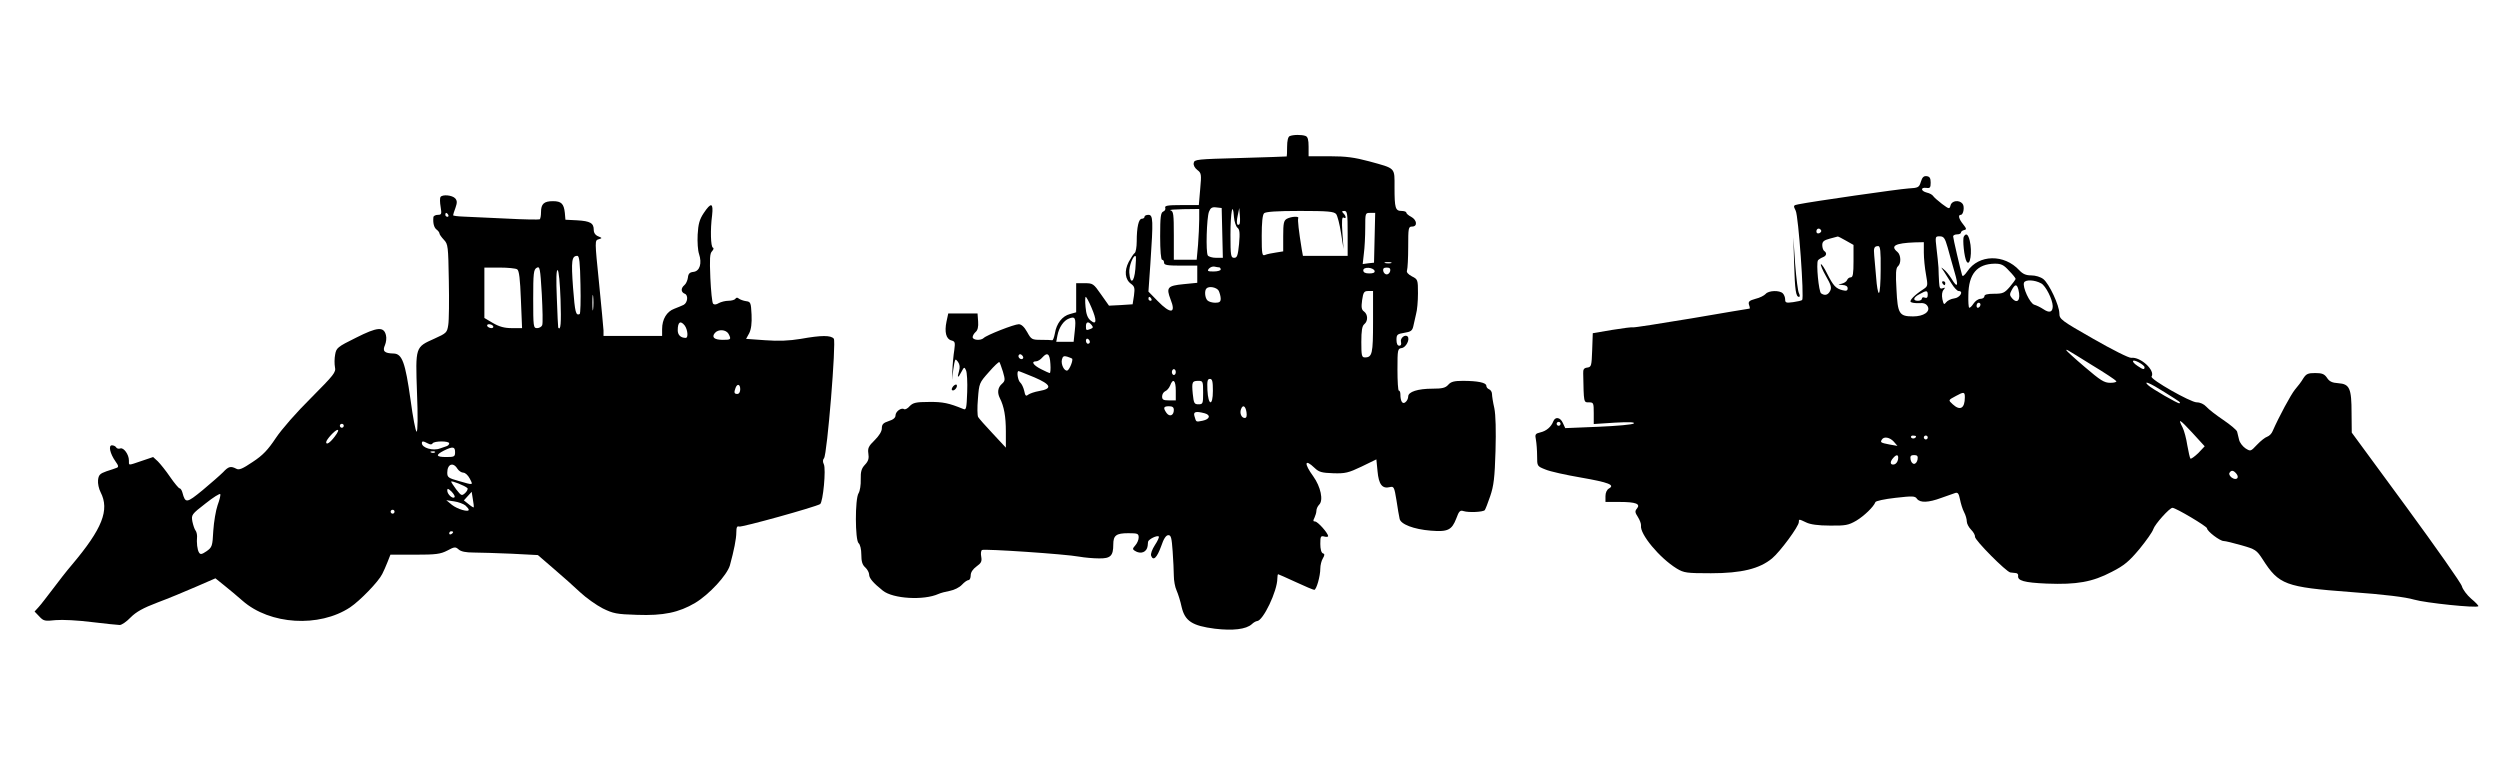  <svg version="1.0" xmlns="http://www.w3.org/2000/svg"
 width="1280pt" height="392pt" viewBox="0 0 1280 392"
 preserveAspectRatio="xMidYMid meet"><g transform="translate(0,392) scale(0.1,-0.1)"
fill="#000000" stroke="none">
<path d="M6603 3223 c-8 -3 -13 -24 -13 -54 0 -27 -1 -50 -2 -50 -2 -1 -109
-4 -238 -8 -221 -6 -235 -7 -238 -25 -3 -11 5 -26 18 -36 21 -16 22 -22 15
-98 l-7 -82 -89 0 c-71 0 -87 -3 -83 -14 3 -7 -2 -16 -10 -19 -13 -5 -16 -27
-16 -127 0 -73 4 -120 10 -120 6 0 10 -7 10 -15 0 -12 16 -15 85 -15 l85 0 0
-44 0 -44 -71 -7 c-81 -8 -89 -17 -66 -77 30 -74 1 -78 -66 -9 l-47 48 10 144
c15 222 14 249 -10 249 -11 0 -20 -4 -20 -10 0 -5 -6 -10 -14 -10 -16 0 -26
-43 -26 -116 0 -29 -5 -56 -10 -59 -6 -4 -19 -24 -31 -46 -24 -47 -19 -91 13
-113 17 -13 19 -21 14 -59 l-7 -45 -61 -4 -60 -3 -41 58 c-38 55 -42 57 -83
57 l-44 0 0 -75 0 -74 -32 -9 c-39 -10 -69 -48 -77 -99 -4 -21 -10 -37 -14
-35 -4 1 -29 2 -56 2 -48 0 -51 2 -72 40 -15 27 -30 40 -43 40 -23 0 -166 -56
-180 -71 -15 -14 -56 -11 -56 5 0 7 7 19 15 26 11 9 15 27 13 54 l-3 41 -75 0
-75 0 -9 -42 c-11 -53 -2 -89 25 -96 19 -5 20 -10 15 -49 -4 -24 -9 -74 -10
-113 -2 -38 -2 -50 0 -25 3 25 7 56 10 70 5 23 6 24 19 7 9 -13 11 -27 5 -48
-11 -36 -5 -37 13 -2 13 25 15 25 23 7 5 -10 8 -61 6 -112 -3 -83 -5 -93 -20
-86 -73 30 -105 37 -176 36 -66 0 -81 -4 -98 -21 -10 -12 -23 -19 -29 -16 -14
10 -44 -12 -44 -32 0 -12 -12 -22 -35 -29 -28 -9 -35 -17 -35 -37 0 -16 -14
-38 -37 -61 -31 -30 -36 -41 -32 -68 4 -25 0 -39 -17 -57 -18 -19 -23 -35 -22
-75 1 -28 -4 -60 -11 -71 -19 -29 -18 -241 0 -256 8 -7 14 -31 14 -59 0 -34 5
-52 20 -65 11 -10 20 -27 20 -37 0 -18 20 -42 70 -82 52 -42 210 -51 285 -17
11 5 37 12 59 16 21 4 48 17 61 31 12 13 27 24 34 24 6 0 11 11 11 24 0 16 11
32 30 46 24 17 28 26 24 49 -3 16 -2 31 4 35 12 7 428 -21 497 -34 28 -5 73
-9 102 -9 59 -1 73 13 73 71 0 47 15 58 77 58 48 0 53 -2 53 -22 0 -12 -8 -30
-17 -40 -15 -17 -15 -20 -3 -28 31 -20 62 -7 66 25 0 6 2 15 2 21 2 13 47 35
55 27 3 -3 -6 -23 -20 -44 -14 -22 -23 -45 -19 -55 11 -28 30 -9 51 49 13 39
25 57 37 57 14 0 17 -14 22 -83 3 -45 6 -101 6 -125 0 -24 6 -58 14 -75 8 -18
20 -56 26 -85 17 -72 54 -96 170 -111 93 -11 160 -3 189 23 9 9 22 16 27 16
31 1 104 154 104 218 0 12 2 22 4 22 2 0 42 -18 90 -40 47 -22 90 -40 95 -40
11 0 31 70 31 109 0 17 6 41 13 52 10 17 10 23 0 26 -8 3 -13 22 -13 48 0 38
2 43 20 38 11 -3 20 -2 20 2 0 15 -53 75 -67 75 -10 0 -11 4 -3 19 5 11 10 27
10 36 0 9 6 23 14 31 23 22 8 92 -30 145 -49 67 -45 93 7 43 22 -21 36 -25 95
-27 61 -2 78 2 145 34 l76 37 6 -61 c6 -67 24 -91 63 -81 20 5 23 1 34 -68 6
-40 13 -82 16 -94 5 -28 72 -54 160 -61 87 -7 107 3 130 62 14 39 20 44 38 38
25 -8 98 -5 108 5 3 4 16 36 28 72 18 53 23 95 27 230 3 106 1 185 -6 220 -7
30 -12 63 -12 73 0 10 -7 21 -15 24 -8 3 -14 11 -14 18 0 16 -45 25 -120 25
-44 0 -61 -4 -75 -20 -14 -16 -31 -20 -80 -20 -76 0 -125 -16 -125 -40 0 -10
-6 -23 -14 -29 -15 -13 -26 4 -26 40 0 10 -3 19 -8 19 -4 0 -7 48 -7 108 0
103 1 107 22 110 22 3 43 45 30 59 -13 13 -39 -8 -34 -27 3 -13 0 -20 -9 -20
-9 0 -14 11 -14 30 0 27 4 30 40 36 33 5 41 11 46 33 3 14 9 42 14 62 6 20 10
68 10 107 0 70 -1 72 -31 87 -20 11 -29 21 -25 31 3 9 6 63 6 120 0 97 1 104
20 104 29 0 25 34 -5 50 -14 7 -25 17 -25 22 0 4 -11 8 -24 8 -32 0 -36 15
-36 120 0 104 8 96 -130 134 -75 20 -118 26 -202 26 l-108 0 0 49 c0 35 -4 51
-16 55 -18 7 -63 7 -81 -1z m-345 -495 l3 -128 -35 0 c-19 0 -38 6 -42 12 -11
17 -6 193 6 224 8 20 16 25 38 22 l27 -3 3 -127z m-118 69 c0 -30 -3 -88 -6
-130 l-7 -77 -58 0 -59 0 0 124 c0 110 -2 125 -17 129 -10 3 19 5 65 6 l82 1
0 -53z m196 -43 c11 -9 13 -26 8 -83 -6 -60 -10 -71 -25 -71 -17 0 -19 10 -19
118 0 116 12 177 18 90 2 -23 10 -48 18 -54z m10 18 c-13 -12 -17 8 -9 44 l8
39 3 -39 c2 -21 1 -41 -2 -44z m495 52 c7 -9 18 -52 25 -97 l13 -82 -6 84 c-4
60 -2 82 6 77 15 -9 14 7 -1 22 -9 9 -8 12 5 12 15 0 17 -13 17 -115 l0 -115
-115 0 -114 0 -6 33 c-15 92 -22 153 -18 160 6 11 -35 9 -58 -3 -16 -9 -19
-22 -19 -89 l0 -78 -37 -6 c-21 -3 -46 -8 -55 -12 -16 -7 -18 2 -18 97 0 68 4
108 12 116 8 8 64 12 184 12 144 0 174 -3 185 -16z m197 -121 l-3 -128 -29 -3
-29 -4 6 54 c4 29 7 88 7 131 0 76 0 77 25 77 l26 0 -3 -127z m-1225 -161 c-6
-69 -26 -81 -31 -18 -3 33 22 95 33 84 2 -2 1 -31 -2 -66z m1310 31 c-7 -2
-21 -2 -30 0 -10 3 -4 5 12 5 17 0 24 -2 18 -5z m-880 -22 c4 -1 7 -5 7 -11 0
-5 -16 -10 -36 -10 -30 0 -34 2 -25 14 7 8 20 13 29 11 9 -2 20 -4 25 -4z
m795 -18 c2 -9 -7 -13 -27 -13 -21 0 -31 5 -31 16 0 19 51 16 58 -3z m80 0
c-2 -10 -10 -18 -18 -18 -8 0 -16 8 -18 18 -2 12 3 17 18 17 15 0 20 -5 18
-17z m-878 -102 c5 -11 10 -29 10 -40 0 -16 -6 -21 -28 -21 -15 0 -33 5 -40
12 -13 13 -16 50 -5 61 13 14 53 6 63 -12z m790 -159 c0 -163 -4 -182 -42
-182 -16 0 -18 10 -18 79 0 58 4 82 15 91 20 16 19 50 -1 65 -13 9 -15 21 -10
58 6 41 10 47 32 47 l24 0 0 -158z m-1442 74 c29 -67 27 -93 -4 -67 -15 12
-23 32 -26 69 -3 29 -2 52 1 52 3 0 17 -25 29 -54z m307 44 c3 -5 1 -10 -4
-10 -6 0 -11 5 -11 10 0 6 2 10 4 10 3 0 8 -4 11 -10z m-392 -163 l-6 -57 -45
0 -44 0 6 32 c8 42 32 77 59 87 32 13 37 3 30 -62z m86 29 c9 -11 8 -15 -5
-20 -23 -9 -24 -8 -24 14 0 23 13 26 29 6z m-9 -87 c0 -5 -4 -9 -10 -9 -5 0
-10 7 -10 16 0 8 5 12 10 9 6 -3 10 -10 10 -16z m-343 -85 c-9 -9 -28 6 -21
18 4 6 10 6 17 -1 6 -6 8 -13 4 -17z m141 -27 c2 -26 0 -47 -3 -47 -3 0 -24 9
-45 20 -41 21 -52 40 -25 40 8 0 23 9 32 20 26 29 38 19 41 -33z m111 27 c7
-7 -13 -57 -24 -61 -16 -5 -34 32 -28 56 4 17 10 20 27 15 11 -4 23 -8 25 -10z
m-354 -67 c12 -42 12 -47 -6 -63 -20 -18 -24 -44 -10 -72 22 -43 31 -95 31
-171 l0 -83 -67 72 c-38 40 -71 78 -75 85 -4 7 -5 49 -1 93 6 80 7 82 56 137
27 31 51 54 54 51 2 -2 10 -24 18 -49z m885 -2 c0 -8 -4 -15 -10 -15 -5 0 -10
7 -10 15 0 8 5 15 10 15 6 0 10 -7 10 -15z m-724 -27 c86 -37 94 -58 25 -70
-24 -4 -49 -13 -57 -19 -11 -9 -15 -6 -20 20 -4 17 -13 36 -20 42 -13 11 -20
59 -9 59 3 0 39 -15 81 -32z m914 -69 c0 -81 -24 -77 -28 4 -2 46 0 57 13 57
12 0 15 -13 15 -61z m-190 1 l0 -50 -35 0 c-29 0 -35 4 -35 20 0 11 7 23 16
27 8 3 20 16 25 29 15 40 29 27 29 -26z m140 -10 c0 -56 -1 -60 -24 -60 -21 0
-24 5 -29 53 -6 62 -3 67 29 67 23 0 24 -3 24 -60z m-150 -89 c0 -28 -21 -37
-37 -16 -19 27 -16 35 12 35 18 0 25 -5 25 -19z m372 -11 c3 -21 0 -30 -9 -30
-17 0 -27 25 -19 45 9 25 23 17 28 -15z m-214 -6 c32 -9 27 -30 -10 -38 -36
-7 -33 -8 -42 22 -8 24 6 28 52 16z"/>
<path d="M9835 2990 c-9 -30 -13 -32 -65 -35 -48 -3 -488 -66 -562 -81 -27 -5
-27 -7 -14 -33 14 -27 44 -446 33 -457 -3 -3 -24 -8 -46 -11 -36 -5 -41 -3
-41 14 0 10 -5 24 -12 31 -17 17 -73 15 -88 -3 -7 -8 -30 -20 -52 -25 -32 -9
-38 -14 -33 -31 4 -10 5 -19 3 -19 -2 0 -135 -22 -297 -50 -162 -27 -297 -48
-300 -46 -3 2 -51 -4 -106 -13 l-100 -17 -3 -86 c-3 -81 -4 -87 -25 -90 -17
-2 -22 -9 -21 -30 3 -152 2 -148 29 -148 24 0 25 -3 25 -56 l0 -55 108 7 c73
4 104 3 97 -4 -5 -6 -87 -13 -180 -17 l-171 -7 -12 26 c-13 30 -39 34 -49 9
-11 -29 -36 -50 -67 -57 -25 -6 -28 -10 -22 -38 3 -17 6 -54 6 -83 0 -52 0
-52 43 -69 23 -10 105 -28 181 -41 143 -25 176 -38 144 -56 -11 -6 -18 -22
-18 -39 l0 -30 73 0 c83 0 108 -10 88 -34 -11 -13 -10 -20 5 -43 10 -16 17
-35 16 -44 -7 -43 95 -166 183 -220 37 -22 49 -24 175 -24 157 0 249 23 313
76 41 34 137 164 137 186 0 16 0 16 38 -2 20 -10 61 -16 121 -16 80 -1 95 2
135 25 40 24 89 71 98 95 1 6 48 16 102 22 89 10 101 10 111 -5 16 -21 58 -20
125 5 30 11 62 22 71 25 13 4 18 -3 24 -32 4 -21 13 -51 21 -66 8 -15 14 -36
14 -48 0 -11 10 -30 22 -42 13 -13 21 -29 20 -36 -4 -15 161 -181 181 -183 6
-1 19 -2 27 -3 8 0 14 -6 13 -13 -5 -26 30 -36 146 -41 154 -6 234 8 333 60
65 33 89 54 142 117 35 43 67 88 71 102 8 25 83 109 98 109 17 0 177 -95 177
-105 0 -15 66 -65 85 -65 9 0 50 -10 92 -22 70 -20 77 -24 108 -72 83 -130
116 -142 448 -167 180 -13 282 -26 327 -39 58 -17 319 -44 329 -34 3 2 -14 20
-37 39 -22 19 -43 48 -47 63 -3 15 -132 198 -285 407 l-279 380 -1 100 c0 127
-10 149 -68 153 -32 2 -46 9 -58 28 -13 19 -25 24 -60 24 -37 0 -46 -4 -61
-27 -9 -16 -29 -42 -43 -58 -21 -26 -81 -137 -114 -212 -5 -13 -17 -25 -28
-29 -10 -3 -33 -21 -52 -41 -33 -35 -33 -35 -60 -18 -14 10 -29 29 -32 44 -3
14 -8 33 -10 41 -2 8 -34 35 -71 60 -37 25 -76 55 -87 68 -12 13 -31 22 -49
22 -31 0 -239 118 -231 132 20 31 -56 102 -104 96 -11 -2 -98 42 -194 97 -165
94 -174 101 -174 130 0 41 -52 152 -82 176 -14 11 -40 19 -62 19 -27 0 -43 7
-61 26 -77 84 -208 82 -266 -5 -15 -21 -24 -29 -27 -20 -9 30 -46 189 -46 199
0 5 9 10 20 10 11 0 20 4 20 9 0 5 7 11 16 13 14 3 13 7 -5 30 -22 27 -27 48
-12 48 14 0 21 43 9 57 -17 21 -55 16 -61 -8 -6 -21 -7 -20 -44 7 -21 16 -41
34 -45 40 -4 7 -19 15 -33 18 -31 8 -33 28 -2 24 19 -3 22 2 22 27 0 23 -5 31
-20 33 -15 2 -23 -5 -30 -28z m-511 -249 c3 -5 -1 -11 -9 -15 -9 -3 -15 0 -15
9 0 16 16 20 24 6z m127 -53 l39 -22 0 -83 c0 -64 -3 -83 -14 -83 -8 0 -16 -6
-19 -14 -3 -8 -16 -16 -29 -19 -20 -4 -20 -4 5 -6 18 -1 27 -7 27 -17 0 -12
-6 -15 -26 -10 -35 9 -47 22 -79 85 -14 29 -29 51 -32 48 -3 -3 9 -31 26 -61
26 -45 30 -59 21 -76 -11 -21 -27 -25 -46 -12 -12 8 -26 153 -16 169 4 5 15
12 25 16 19 7 22 22 7 32 -5 3 -10 17 -10 30 0 18 8 25 38 33 20 5 39 10 41
11 2 1 21 -9 42 -21z m521 -35 c8 -32 25 -88 35 -125 22 -74 16 -87 -16 -34
-12 19 -29 40 -39 47 -16 13 -16 13 1 -11 9 -14 27 -42 39 -62 13 -21 29 -38
36 -38 28 0 7 -35 -23 -38 -16 -2 -34 -11 -41 -20 -10 -14 -13 -11 -19 16 -4
21 -2 38 6 48 10 12 9 13 -5 8 -13 -5 -16 1 -18 32 -1 22 -3 55 -3 74 -1 19
-6 63 -10 98 -7 61 -7 62 16 62 21 0 27 -8 41 -57z m-122 -26 c0 -29 5 -80 11
-112 10 -57 10 -60 -12 -75 -45 -29 -74 -58 -66 -66 4 -4 23 -7 42 -6 25 2 37
-3 45 -17 14 -27 -21 -51 -75 -51 -71 0 -79 13 -85 137 -5 82 -3 111 7 119 18
15 16 59 -2 74 -38 31 -12 45 88 49 l47 1 0 -53z m-221 -87 c0 -66 -4 -120 -9
-120 -5 0 -11 35 -14 78 -4 42 -8 94 -10 114 -4 39 0 48 21 48 10 0 13 -26 12
-120z m657 -6 c19 -19 34 -38 34 -42 -1 -4 -14 -22 -30 -41 -27 -31 -35 -35
-80 -35 -34 0 -50 -4 -50 -13 0 -7 -9 -13 -20 -13 -11 0 -27 -11 -36 -25 -9
-14 -19 -23 -22 -20 -3 2 -5 31 -4 64 1 108 44 160 136 161 32 0 45 -6 72 -36z
m165 -65 c23 -12 58 -82 59 -116 0 -32 -17 -37 -48 -16 -15 10 -36 20 -47 23
-22 7 -61 90 -52 113 6 16 54 15 88 -4z m-117 -31 c14 -54 -5 -78 -34 -43 -11
13 -11 20 0 40 17 31 26 32 34 3z m-464 -28 c0 -13 -5 -18 -15 -14 -8 4 -15 1
-15 -5 0 -6 -9 -11 -20 -11 -28 0 -25 17 8 34 36 20 42 20 42 -4z m270 -49 c0
-6 -4 -13 -10 -16 -5 -3 -10 1 -10 9 0 9 5 16 10 16 6 0 10 -4 10 -9z m572
-311 c65 -39 120 -76 123 -81 4 -5 -10 -9 -30 -9 -32 0 -50 12 -131 81 -52 44
-94 83 -94 85 0 6 -11 13 132 -76z m268 -10 c0 -14 -7 -13 -35 6 -35 23 -31
38 5 19 17 -9 30 -20 30 -25z m101 -127 c89 -56 83 -52 78 -58 -5 -4 -143 75
-162 94 -25 25 13 9 84 -36z m-1021 -27 c0 -57 -24 -71 -62 -36 -24 22 -24 21
17 43 40 22 45 21 45 -7z m1195 -286 c-19 -18 -37 -31 -40 -28 -3 3 -10 34
-16 68 -5 34 -16 75 -24 91 -26 50 -16 44 49 -26 l64 -70 -33 -35z m-3265 150
c0 -5 -4 -10 -10 -10 -5 0 -10 5 -10 10 0 6 5 10 10 10 6 0 10 -4 10 -10z
m1820 -64 c0 -11 -19 -15 -25 -6 -3 5 1 10 9 10 9 0 16 -2 16 -4z m60 -6 c0
-5 -4 -10 -10 -10 -5 0 -10 5 -10 10 0 6 5 10 10 10 6 0 10 -4 10 -10z m-174
-21 l19 -22 -40 7 c-46 9 -49 11 -40 25 10 18 41 12 61 -10z m22 -91 c-2 -13
-11 -24 -20 -26 -21 -4 -23 13 -5 33 18 21 29 18 25 -7z m100 0 c-2 -13 -10
-23 -18 -23 -8 0 -16 10 -18 23 -3 17 2 22 18 22 16 0 21 -5 18 -22z m1632
-73 c18 -22 0 -37 -24 -20 -10 8 -15 18 -11 24 9 15 20 14 35 -4z"/>
<path d="M9945 2470 c3 -5 8 -10 11 -10 2 0 4 5 4 10 0 6 -5 10 -11 10 -5 0
-7 -4 -4 -10z"/>
<path d="M2255 2911 c-3 -6 -3 -28 1 -50 6 -37 5 -41 -15 -41 -11 0 -22 -6
-22 -12 -3 -30 3 -54 17 -64 8 -6 14 -15 14 -19 0 -5 10 -19 23 -33 21 -22 22
-33 25 -209 2 -102 1 -204 -3 -227 -6 -39 -9 -42 -71 -70 -98 -44 -97 -40 -89
-276 5 -121 4 -200 -2 -200 -5 0 -19 73 -31 163 -27 192 -43 236 -87 237 -47
1 -58 12 -44 43 6 14 9 37 5 51 -11 45 -44 42 -153 -13 -95 -47 -101 -52 -107
-86 -4 -20 -4 -49 -1 -65 6 -26 -5 -39 -122 -157 -75 -74 -151 -161 -181 -206
-40 -60 -66 -88 -118 -122 -52 -35 -70 -43 -84 -35 -29 15 -40 12 -68 -18 -15
-15 -62 -56 -105 -92 -82 -67 -88 -68 -103 -12 -3 12 -10 22 -15 22 -4 0 -26
26 -48 58 -21 31 -50 67 -63 80 l-24 22 -59 -20 c-71 -24 -65 -25 -65 3 0 30
-27 67 -44 61 -8 -3 -17 -1 -21 5 -3 6 -13 11 -22 11 -19 0 -10 -42 18 -82 16
-22 17 -29 7 -33 -7 -3 -31 -11 -53 -18 -34 -12 -40 -19 -43 -45 -2 -17 4 -45
13 -62 47 -91 9 -187 -147 -372 -25 -29 -68 -84 -97 -123 -29 -38 -61 -80 -73
-93 l-21 -23 24 -25 c22 -24 29 -25 84 -19 35 3 114 -1 185 -10 68 -8 133 -15
143 -15 10 0 35 17 56 39 28 28 63 48 137 76 54 20 143 57 198 81 l99 43 46
-37 c25 -20 67 -55 93 -78 140 -123 392 -138 550 -34 51 34 146 132 165 171 7
13 19 41 27 61 l15 38 125 0 c108 0 131 3 166 21 37 20 42 20 58 6 12 -11 37
-16 77 -16 33 0 120 -3 194 -6 l135 -7 80 -69 c45 -38 106 -93 137 -122 30
-28 82 -65 115 -82 53 -26 71 -30 175 -33 136 -5 215 12 298 61 72 43 163 142
178 192 21 77 33 136 33 170 0 25 4 33 14 29 13 -5 390 100 415 115 15 10 31
180 19 204 -6 12 -6 23 1 31 16 19 63 596 50 612 -15 18 -63 18 -169 -1 -61
-10 -113 -12 -182 -7 l-98 7 16 29 c10 20 14 51 12 95 -3 62 -5 66 -28 69 -14
2 -30 8 -37 13 -7 7 -14 6 -18 -1 -3 -5 -19 -10 -36 -10 -16 0 -38 -6 -49 -12
-13 -8 -23 -9 -29 -3 -5 6 -11 65 -14 132 -4 98 -3 126 9 137 7 8 10 16 4 18
-11 4 -14 91 -4 166 7 64 -5 68 -43 11 -22 -33 -28 -57 -31 -110 -2 -38 1 -82
7 -99 16 -48 4 -88 -28 -92 -20 -2 -27 -9 -29 -30 -2 -14 -10 -32 -18 -38 -19
-16 -18 -36 2 -44 19 -7 15 -46 -6 -57 -8 -4 -30 -13 -48 -20 -38 -14 -62 -53
-62 -104 l0 -35 -150 0 -150 0 0 28 c-1 15 -11 125 -23 244 -22 217 -22 217
-2 223 19 6 19 6 -2 15 -15 6 -23 18 -23 33 0 35 -18 45 -85 49 l-60 3 -3 35
c-5 47 -18 60 -61 60 -46 0 -61 -14 -61 -56 0 -18 -3 -35 -7 -37 -5 -2 -82 -1
-173 4 -91 4 -189 9 -217 10 -29 1 -53 4 -53 7 0 3 5 20 12 38 9 26 9 36 -1
48 -15 17 -66 22 -76 7z m40 -91 c3 -5 1 -10 -4 -10 -6 0 -11 5 -11 10 0 6 2
10 4 10 3 0 8 -4 11 -10z m677 -357 c2 -82 0 -149 -4 -151 -20 -9 -24 7 -34
135 -10 138 -7 163 22 163 10 0 14 -33 16 -147z m-196 -208 c-3 -8 -15 -15
-26 -15 -19 0 -20 6 -20 150 0 131 2 150 18 159 16 9 18 -1 26 -135 4 -79 6
-151 2 -159z m-128 286 c10 -6 15 -49 19 -155 l6 -146 -52 0 c-38 0 -64 7 -97
26 l-44 26 0 129 0 129 78 0 c42 0 83 -4 90 -9z m222 -154 c4 -122 1 -163 -12
-144 -1 1 -4 68 -7 150 -4 96 -3 146 4 144 6 -2 12 -66 15 -150z m167 -49 c-2
-18 -4 -4 -4 32 0 36 2 50 4 33 2 -18 2 -48 0 -65z m469 -85 c15 -21 19 -63 5
-63 -26 0 -41 15 -41 39 0 43 14 52 36 24z m-981 -3 c3 -5 -1 -10 -9 -10 -8 0
-18 5 -21 10 -3 6 1 10 9 10 8 0 18 -4 21 -10z m1205 -39 c15 -29 13 -31 -29
-31 -44 0 -59 13 -41 35 18 21 57 18 70 -4z m60 -284 c0 -14 -6 -24 -15 -24
-16 0 -18 7 -9 31 9 24 24 19 24 -7z m-2030 -187 c0 -5 -4 -10 -10 -10 -5 0
-10 5 -10 10 0 6 5 10 10 10 6 0 10 -4 10 -10z m-46 -55 c-24 -32 -44 -45 -44
-29 0 13 46 63 58 63 8 1 2 -13 -14 -34z m476 -35 c13 -7 21 -7 25 0 8 13 85
13 85 0 0 -6 -7 -13 -15 -15 -8 -3 -23 -8 -32 -11 -36 -14 -93 3 -93 27 0 12
7 11 30 -1z m140 -45 c0 -23 -4 -25 -45 -25 -53 0 -57 10 -12 33 45 22 57 21
57 -8z m-103 -1 c-3 -3 -12 -4 -19 -1 -8 3 -5 6 6 6 11 1 17 -2 13 -5z m115
-84 c7 -11 21 -20 30 -20 10 0 24 -13 33 -30 18 -35 21 -35 -55 -13 -54 15
-60 19 -60 43 0 44 30 56 52 20z m51 -99 c4 -4 -1 -15 -11 -25 -18 -16 -20
-15 -46 18 -14 19 -26 37 -26 40 0 7 71 -21 83 -33z m-66 -47 c-10 -10 -37 16
-37 34 0 13 4 12 22 -5 12 -13 19 -25 15 -29z m-1213 -41 c-9 -26 -19 -85 -22
-131 -4 -78 -6 -84 -34 -104 -25 -17 -32 -18 -39 -7 -9 14 -13 50 -10 83 0 10
-3 24 -8 30 -5 6 -12 27 -16 46 -6 34 -4 37 67 92 40 32 74 53 76 48 2 -5 -4
-30 -14 -57z m1311 -11 c-1 -1 -13 6 -26 17 l-24 19 20 22 20 22 6 -38 c4 -22
6 -40 4 -42z m-42 10 c9 -8 17 -18 17 -22 0 -14 -58 3 -86 25 l-29 24 40 -6
c22 -3 48 -13 58 -21z m-363 -32 c0 -5 -4 -10 -10 -10 -5 0 -10 5 -10 10 0 6
5 10 10 10 6 0 10 -4 10 -10z m300 -104 c0 -3 -4 -8 -10 -11 -5 -3 -10 -1 -10
4 0 6 5 11 10 11 6 0 10 -2 10 -4z"/>
<path d="M10055 2709 c-8 -13 2 -109 14 -128 18 -29 30 50 16 107 -8 33 -19
40 -30 21z"/>
<path d="M9186 2569 c4 -137 9 -169 25 -169 5 0 5 8 0 18 -6 9 -14 78 -20 152
l-9 135 4 -136z"/>
<path d="M4881 1943 c-7 -8 -10 -17 -7 -20 9 -9 29 13 25 25 -2 6 -10 3 -18
-5z"/>
</g>
</svg>
